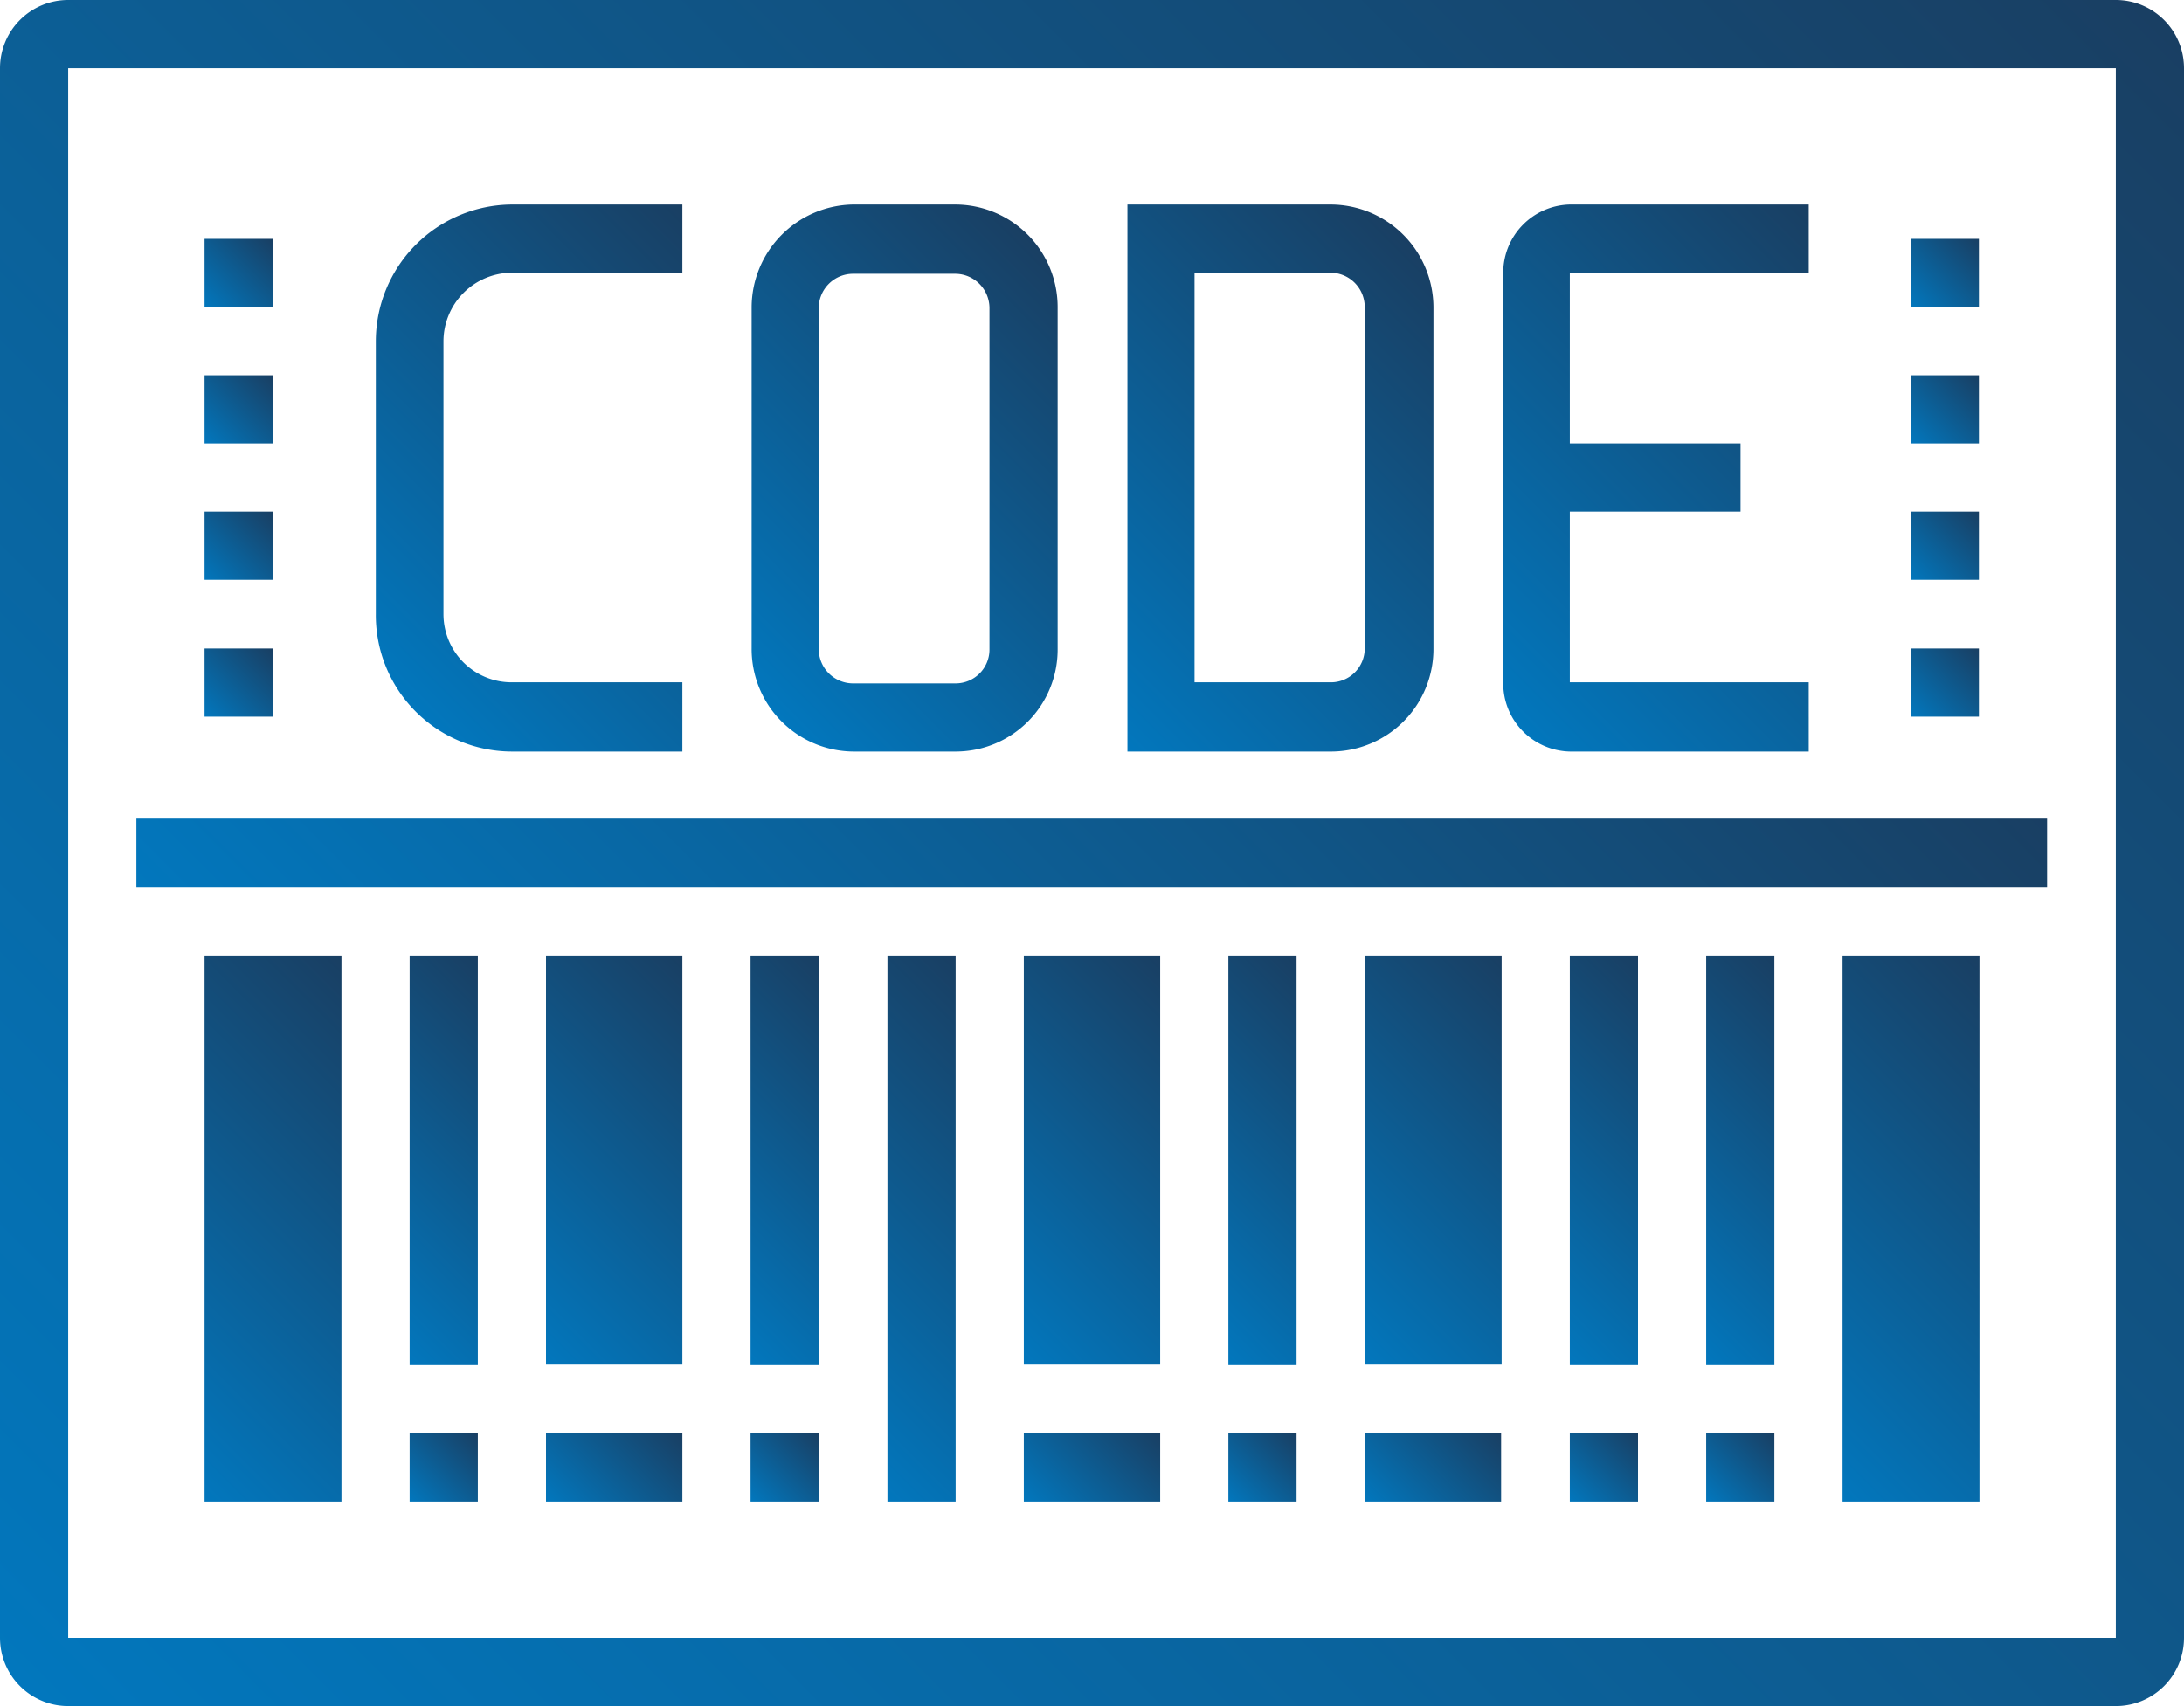 <?xml version="1.0" encoding="UTF-8"?> <svg xmlns="http://www.w3.org/2000/svg" xmlns:xlink="http://www.w3.org/1999/xlink" viewBox="0 0 40.68 31.78"> <defs> <style>.a{fill:url(#a);}.b{fill:url(#b);}.c{fill:url(#c);}.d{fill:url(#d);}.e{fill:url(#e);}.f{fill:url(#f);}.g{fill:url(#g);}.h{fill:url(#h);}.i{fill:url(#i);}.j{fill:url(#j);}.k{fill:url(#k);}.l{fill:url(#l);}.m{fill:url(#m);}.n{fill:url(#n);}.o{fill:url(#o);}.p{fill:url(#p);}.q{fill:url(#q);}.r{fill:url(#r);}.s{fill:url(#s);}.t{fill:url(#t);}.u{fill:url(#u);}.v{fill:url(#v);}.w{fill:url(#w);}.x{fill:url(#x);}.y{fill:url(#y);}.z{fill:url(#z);}.aa{fill:url(#aa);}.ab{fill:url(#ab);}.ac{fill:url(#ac);}.ad{fill:url(#ad);}.ae{fill:url(#ae);}.af{fill:url(#af);}.ag{fill:url(#ag);}</style> <linearGradient id="a" x1="11.12" y1="25.11" x2="29.56" y2="6.67" gradientUnits="userSpaceOnUse"> <stop offset="0" stop-color="#0277bd"></stop> <stop offset="1" stop-color="#193f63"></stop> </linearGradient> <linearGradient id="b" x1="7.63" y1="27.97" x2="8.9" y2="26.7" xlink:href="#a"></linearGradient> <linearGradient id="c" x1="10.49" y1="28.28" x2="12.39" y2="26.38" xlink:href="#a"></linearGradient> <linearGradient id="d" x1="13.98" y1="27.97" x2="15.25" y2="26.7" xlink:href="#a"></linearGradient> <linearGradient id="e" x1="22.88" y1="27.97" x2="24.15" y2="26.7" xlink:href="#a"></linearGradient> <linearGradient id="f" x1="31.78" y1="27.97" x2="33.05" y2="26.7" xlink:href="#a"></linearGradient> <linearGradient id="g" x1="25.74" y1="28.28" x2="27.65" y2="26.38" xlink:href="#a"></linearGradient> <linearGradient id="h" x1="19.39" y1="28.28" x2="21.29" y2="26.38" xlink:href="#a"></linearGradient> <linearGradient id="i" x1="29.24" y1="27.97" x2="30.51" y2="26.7" xlink:href="#a"></linearGradient> <linearGradient id="j" x1="1.91" y1="26.06" x2="8.26" y2="19.7" xlink:href="#a"></linearGradient> <linearGradient id="k" x1="32.42" y1="26.06" x2="38.77" y2="19.7" xlink:href="#a"></linearGradient> <linearGradient id="l" x1="6.04" y1="23.84" x2="10.49" y2="19.39" xlink:href="#a"></linearGradient> <linearGradient id="m" x1="8.9" y1="24.15" x2="13.98" y2="19.07" xlink:href="#a"></linearGradient> <linearGradient id="n" x1="12.39" y1="23.84" x2="16.84" y2="19.39" xlink:href="#a"></linearGradient> <linearGradient id="o" x1="14.3" y1="25.74" x2="20.02" y2="20.02" xlink:href="#a"></linearGradient> <linearGradient id="p" x1="17.8" y1="24.15" x2="22.88" y2="19.07" xlink:href="#a"></linearGradient> <linearGradient id="q" x1="21.29" y1="23.84" x2="25.74" y2="19.39" xlink:href="#a"></linearGradient> <linearGradient id="r" x1="24.15" y1="24.15" x2="29.24" y2="19.07" xlink:href="#a"></linearGradient> <linearGradient id="s" x1="27.65" y1="23.84" x2="32.1" y2="19.39" xlink:href="#a"></linearGradient> <linearGradient id="t" x1="30.19" y1="23.84" x2="34.64" y2="19.39" xlink:href="#a"></linearGradient> <linearGradient id="u" x1="2.6" y1="33.63" x2="38.08" y2="-1.85" xlink:href="#a"></linearGradient> <linearGradient id="v" x1="27.41" y1="12.68" x2="34.99" y2="5.11" xlink:href="#a"></linearGradient> <linearGradient id="w" x1="13.43" y1="12.31" x2="20.26" y2="5.49" xlink:href="#a"></linearGradient> <linearGradient id="x" x1="19.58" y1="12.59" x2="26.97" y2="5.21" xlink:href="#a"></linearGradient> <linearGradient id="y" x1="7" y1="12.5" x2="14.2" y2="5.3" xlink:href="#a"></linearGradient> <linearGradient id="z" x1="3.81" y1="13.35" x2="5.08" y2="12.08" xlink:href="#a"></linearGradient> <linearGradient id="aa" x1="3.81" y1="10.81" x2="5.08" y2="9.53" xlink:href="#a"></linearGradient> <linearGradient id="ab" x1="3.81" y1="8.26" x2="5.08" y2="6.99" xlink:href="#a"></linearGradient> <linearGradient id="ac" x1="3.81" y1="5.72" x2="5.08" y2="4.45" xlink:href="#a"></linearGradient> <linearGradient id="ad" x1="35.59" y1="13.35" x2="36.87" y2="12.08" xlink:href="#a"></linearGradient> <linearGradient id="ae" x1="35.59" y1="10.81" x2="36.87" y2="9.53" xlink:href="#a"></linearGradient> <linearGradient id="af" x1="35.59" y1="8.26" x2="36.87" y2="6.99" xlink:href="#a"></linearGradient> <linearGradient id="ag" x1="35.59" y1="5.72" x2="36.87" y2="4.45" xlink:href="#a"></linearGradient> </defs> <title>icon_bms-feat_inventory</title> <rect class="a" x="2.54" y="15.25" width="35.59" height="1.27"></rect> <rect class="b" x="7.63" y="26.7" width="1.27" height="1.27"></rect> <rect class="c" x="10.17" y="26.7" width="2.54" height="1.27"></rect> <rect class="d" x="13.98" y="26.7" width="1.27" height="1.27"></rect> <rect class="e" x="22.88" y="26.7" width="1.27" height="1.27"></rect> <rect class="f" x="31.78" y="26.7" width="1.27" height="1.27"></rect> <rect class="g" x="25.42" y="26.7" width="2.54" height="1.27"></rect> <rect class="h" x="19.07" y="26.7" width="2.54" height="1.27"></rect> <rect class="i" x="29.24" y="26.7" width="1.27" height="1.27"></rect> <polygon class="j" points="3.81 17.8 3.81 27.97 5.08 27.97 6.36 27.97 6.36 17.8 5.08 17.8 3.81 17.8"></polygon> <polygon class="k" points="34.32 17.8 34.32 27.97 35.59 27.97 36.87 27.97 36.87 17.8 35.59 17.8 34.32 17.8"></polygon> <rect class="l" x="7.63" y="17.8" width="1.27" height="7.63"></rect> <polygon class="m" points="10.17 17.8 10.17 25.42 11.44 25.42 12.71 25.42 12.71 17.8 11.44 17.8 10.17 17.8"></polygon> <rect class="n" x="13.98" y="17.8" width="1.27" height="7.63"></rect> <rect class="o" x="16.53" y="17.8" width="1.27" height="10.17"></rect> <polygon class="p" points="19.07 17.8 19.07 25.42 20.34 25.42 21.61 25.42 21.61 17.8 20.34 17.8 19.07 17.8"></polygon> <rect class="q" x="22.88" y="17.8" width="1.27" height="7.63"></rect> <polygon class="r" points="25.42 17.8 25.42 25.42 26.7 25.42 27.97 25.42 27.97 17.8 26.7 17.8 25.42 17.8"></polygon> <rect class="s" x="29.24" y="17.8" width="1.27" height="7.63"></rect> <rect class="t" x="31.78" y="17.8" width="1.27" height="7.63"></rect> <path class="u" d="M39.41,0H1.27A1.27,1.27,0,0,0,0,1.27V30.51a1.27,1.27,0,0,0,1.27,1.27H39.41a1.27,1.27,0,0,0,1.27-1.27V1.27A1.27,1.27,0,0,0,39.41,0ZM1.27,30.51V1.27H39.41V30.51Z"></path> <path class="v" d="M29.24,14h4.45V12.71H29.24V9.53h3.18V8.26H29.24V5.08h4.45V3.81H29.24A1.27,1.27,0,0,0,28,5.08v7.63A1.27,1.27,0,0,0,29.24,14Z"></path> <path class="w" d="M15.89,14H17.8a1.9,1.9,0,0,0,1.9-1.9V5.72a1.91,1.91,0,0,0-1.9-1.91H15.89A1.92,1.92,0,0,0,14,5.72v6.36A1.91,1.91,0,0,0,15.89,14Zm-.64-8.26a.64.64,0,0,1,.64-.64H17.8a.64.64,0,0,1,.63.64v6.36a.63.63,0,0,1-.63.63H15.89a.64.64,0,0,1-.64-.63Z"></path> <path class="x" d="M26.7,12.08V5.72a1.92,1.92,0,0,0-1.91-1.91H21V14h3.81A1.91,1.91,0,0,0,26.7,12.08Zm-4.45-7h2.54a.64.64,0,0,1,.63.64v6.36a.63.63,0,0,1-.63.63H22.25Z"></path> <path class="y" d="M9.53,14h3.18V12.71H9.53a1.27,1.27,0,0,1-1.27-1.27V6.36A1.28,1.28,0,0,1,9.53,5.08h3.18V3.81H9.53A2.55,2.55,0,0,0,7,6.36v5.08A2.54,2.54,0,0,0,9.53,14Z"></path> <rect class="z" x="3.81" y="12.08" width="1.27" height="1.27"></rect> <rect class="aa" x="3.81" y="9.53" width="1.27" height="1.27"></rect> <rect class="ab" x="3.81" y="6.99" width="1.27" height="1.27"></rect> <rect class="ac" x="3.81" y="4.45" width="1.27" height="1.27"></rect> <rect class="ad" x="35.59" y="12.08" width="1.27" height="1.27"></rect> <rect class="ae" x="35.59" y="9.53" width="1.27" height="1.27"></rect> <rect class="af" x="35.59" y="6.99" width="1.27" height="1.27"></rect> <rect class="ag" x="35.59" y="4.45" width="1.27" height="1.27"></rect> </svg> 